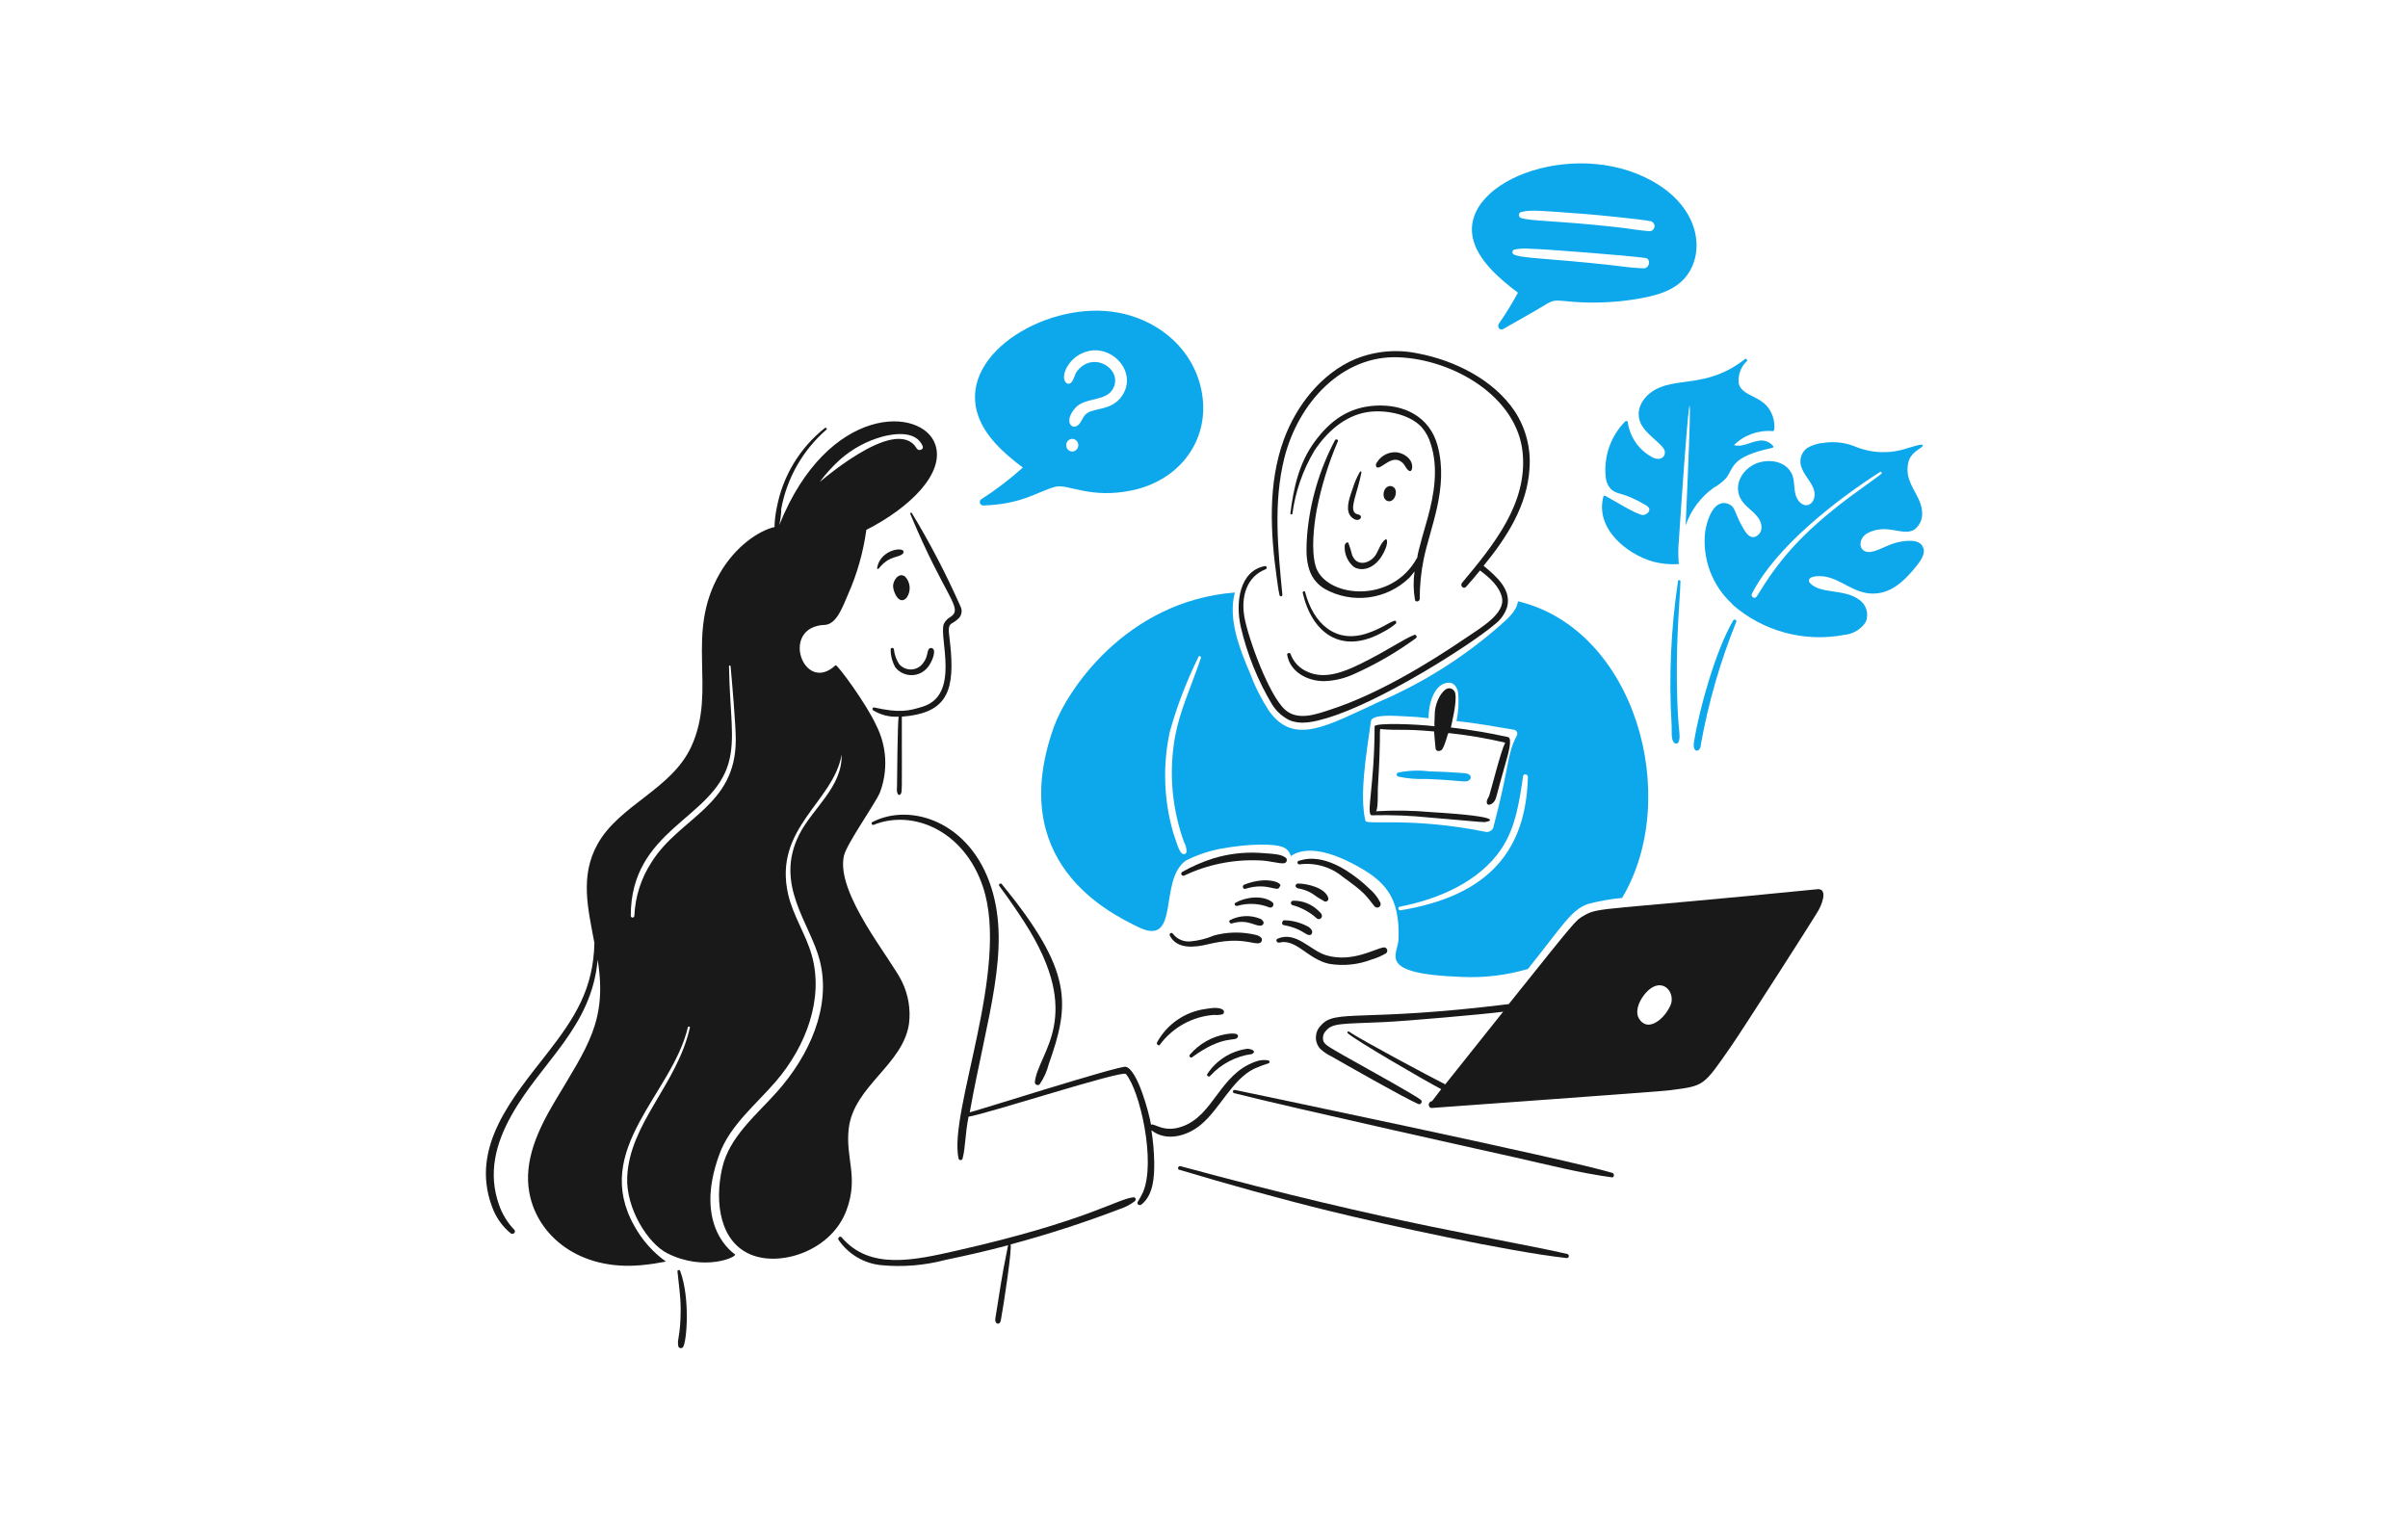 <?xml version="1.0" encoding="UTF-8"?> <svg xmlns="http://www.w3.org/2000/svg" xmlns:xlink="http://www.w3.org/1999/xlink" width="560px" height="352px" viewBox="0 0 560 352" version="1.1"><title>content-image_2e spoor3</title><g id="2e-spoor3" stroke="none" stroke-width="1" fill="none" fill-rule="evenodd"><g id="Group" transform="translate(113, 38)" fill-rule="nonzero"><path d="M256.352,172.236 C258.94,171.557 261.58,171.091 264.244,170.842 C278.215,147.313 267.255,108.362 240.011,101.85 C239.704,104.29 237.313,106.164 235.368,107.885 C227.15,115.023 217.88,120.849 207.884,125.156 C195.639,130.778 187.936,135.576 182.07,127.291 C180.271,124.487 178.777,121.498 177.613,118.377 C175.167,112.641 172.564,105.856 174.178,99.807 C148.549,101.854 134.977,123.018 132.114,131.008 C120.911,162.278 144.39,174.056 151.706,177.622 C161.673,182.48 156.261,166.615 162.849,162.115 C165.204,160.935 167.701,160.062 170.278,159.515 C178.374,157.963 183.743,158.394 185.134,158.957 C186.147,159.254 186.926,160.068 187.177,161.094 C187.269,161.279 190.799,157.283 201.384,162.766 C209.093,166.759 212.578,170.48 212.247,180.406 C212.123,184.12 206.861,188.513 227.103,189.227 C232.247,189.446 237.391,188.819 242.332,187.371 C250.662,176.958 252.389,173.616 256.352,172.236 Z M166.284,115.036 C163.604,122.853 161.428,127.133 160.249,133.421 C158.792,141.638 159.528,150.094 162.384,157.935 C162.75,158.587 162.942,159.323 162.942,160.071 C162.93,160.307 162.788,160.517 162.573,160.614 C162.358,160.712 162.106,160.681 161.921,160.534 C161.261,159.969 161.025,159.242 159.878,155.8 C157.643,148.13 157.356,140.024 159.042,132.216 C160.723,126.202 162.962,120.358 165.73,114.76 C165.82,114.389 166.378,114.667 166.284,115.038 L166.284,115.036 Z M204.54,152.917 C203.162,147.042 204.621,138.15 205.84,129.611 C206.368,128.041 211.759,128.525 213.361,128.59 C215.682,128.685 216.881,128.766 219.211,129.055 C219.211,125.674 220.503,120.975 223.854,120.783 C225.339,120.702 225.989,122.268 226.082,123.104 C226.313,125.308 226.188,127.534 225.711,129.697 C230.725,130.253 234.234,130.92 239.175,131.741 C239.459,131.818 239.69,132.025 239.799,132.298 C239.908,132.572 239.883,132.881 239.731,133.133 C237.372,137.587 238.159,139.898 234.254,154.582 C233.953,155.175 233.334,155.538 232.67,155.509 C215.318,151.981 204.781,153.952 204.54,152.917 Z M212.711,173.717 C212.48,173.768 212.252,173.623 212.2,173.392 C212.148,173.161 212.294,172.932 212.525,172.881 C221.501,171.165 231.005,167.073 236.109,159.505 C239.513,154.469 240.333,148.369 241.213,142.512 C241.31,141.864 242.343,142.049 242.327,142.698 C241.904,159.394 233.664,170.281 212.711,173.722 L212.711,173.717 Z" id="Shape" fill="#0DA7EB"></path><path d="M199.712,89.133 C199.663,90.954 200.449,92.698 201.847,93.867 C203.843,95.089 207.292,94.254 209.182,89.689 C209.478,88.985 209.8,87.8 209.369,87.367 C207.884,88.203 207.628,90.454 206.49,91.639 C204.943,93.249 202.466,93.564 201.475,91.176 C201.225,90.168 200.915,89.175 200.548,88.203 C200.305,88.084 199.712,88.253 199.712,89.133 Z" id="Path" fill="#191919"></path><path d="M216.054,101.483 C216.154,102.13 217.168,101.945 217.168,101.296 C217.164,98.177 217.475,95.066 218.097,92.01 C219.559,84.794 223.938,75.505 221.346,65.733 C219.537,58.905 213.516,55.939 206.768,56.354 C200.673,56.731 196.384,59.776 192.748,64.713 C189.111,69.649 187.82,75.482 187.084,81.433 C187.084,81.711 187.455,81.711 187.549,81.526 C188.248,76.342 189.983,71.353 192.653,66.855 C195.532,62.49 199.71,58.679 205.002,57.849 C208.941,57.229 214.735,58.218 217.63,61.369 C218.626,62.528 219.356,63.891 219.767,65.362 C221.527,70.936 220.547,76.887 219.023,82.446 C218.655,83.791 216.61,90.681 216.61,91.639 C210.589,102.877 194.939,100.854 192.932,93.589 C191.912,89.893 192.529,84.37 193.21,80.59 C194.284,75.107 195.936,69.754 198.138,64.619 C198.325,64.248 197.674,64.061 197.489,64.341 C193.869,71.165 191.659,78.646 190.989,86.341 C190.563,91.662 190.745,96.373 195.074,98.969 C201.49,102.547 209.493,101.49 214.76,96.37 C215.216,95.898 215.594,95.349 215.966,94.884 C215.657,97.075 215.687,99.301 216.054,101.483 L216.054,101.483 Z" id="Path" fill="#191919"></path><path d="M203.612,71.862 C203.612,71.675 203.426,71.49 203.241,71.769 C202.587,72.917 202.056,74.131 201.657,75.391 C201.03,77.276 199.849,80.058 200.914,81.797 C201.372,82.543 202.674,83.469 203.42,82.54 C203.822,81.739 202.757,81.66 202.399,81.519 C200.548,80.59 202.727,76.728 203.612,71.862 Z" id="Path" fill="#191919"></path><path d="M213.267,69.727 C213.825,70.283 214.012,71.119 214.661,71.487 C215.311,71.952 215.497,70.651 215.404,70.373 C215.311,68.613 213.468,67.467 211.969,67.215 C210.072,66.996 208.221,67.903 207.232,69.537 C206.931,69.835 206.892,70.307 207.139,70.651 C208.202,71.413 210.796,67.254 213.267,69.727 Z" id="Path" fill="#191919"></path><path d="M328.035,88.203 C326.099,88.694 324.515,89.733 322.65,90.247 C319.13,91.215 318.693,87.223 321.536,85.882 C326.071,83.742 329.413,86.732 332.12,85.233 C333.502,84.235 334.217,82.555 333.977,80.868 C333.801,78.268 331.942,76.223 331.099,73.812 C330.47,72.235 330.437,70.483 331.006,68.884 C331.941,66.728 334.164,66.274 334.164,65.54 C334.07,65.077 330.913,66.191 330.448,66.283 C326.571,67.584 322.355,67.455 318.565,65.918 C316.25,64.945 313.713,64.625 311.229,64.991 C309.781,65.08 308.377,65.526 307.142,66.29 C305.703,67.456 305.277,69.47 306.122,71.119 C306.906,73.09 309.047,74.831 308.999,77.061 C308.95,79.505 306.512,80.591 305.007,78.083 C303.893,76.227 304.655,73.803 303.522,71.862 C301.783,68.87 297.395,68.616 294.608,70.19 C291.44,71.98 289.798,76.045 292.658,79.197 C294.066,80.757 296.603,82.167 296.651,84.583 C296.712,85.655 296.015,86.623 294.979,86.905 C293.59,87.123 292.772,85.497 292.193,84.49 C290.29,81.167 290.619,79.953 289.129,79.291 C285.521,77.684 283.928,83.189 283.558,85.604 C282.816,91.924 285.166,98.215 289.871,102.5 L289.871,102.593 C297.012,108.848 306.643,111.453 315.963,109.649 C317.973,109.461 319.787,108.367 320.891,106.678 C321.705,104.743 320.998,102.504 319.221,101.386 C315.895,98.975 310.372,100.164 307.985,97.672 C307.371,97.028 307.473,96 310.122,96 C315.034,96 318.134,100.692 323.674,99.992 C327.662,99.489 330.582,96.328 332.96,93.304 C333.776,92.267 334.91,90.518 334.167,89.219 C333.387,87.286 330.054,87.695 328.035,88.203 Z M317.264,77.525 C305.266,86.473 300.296,92.968 295.537,100.74 C295.349,101.029 294.967,101.12 294.669,100.946 C294.371,100.772 294.263,100.394 294.423,100.089 C299.954,89.21 314.119,78.229 324.228,71.769 C324.51,71.593 324.785,72.047 324.506,72.233 C322.185,73.997 319.661,75.739 317.264,77.525 L317.264,77.525 Z" id="Shape" fill="#0DA7EB"></path><path d="M268.794,60.906 C270.225,63.442 274.179,65.605 274.179,67.126 C274.295,68.171 273.266,69.194 271.58,68.52 C268.302,66.912 266.039,63.778 265.545,60.161 C265.545,59.883 265.173,59.883 264.987,59.977 C261.564,63.426 259.891,68.241 260.437,73.069 C260.544,74.164 261.039,75.184 261.831,75.947 C263.559,77.244 264.056,76.237 269.723,79.467 C270.011,79.632 270.263,79.853 270.466,80.116 C270.93,80.952 269.816,81.788 269.074,81.788 C267.718,81.788 261.819,78.108 260.346,77.332 C260.17,77.235 259.881,77.332 259.881,77.508 C257.931,84.844 265.179,90.861 271.486,92.644 C273.425,93.147 275.432,93.335 277.43,93.2 C277.307,91.842 277.276,90.477 277.337,89.115 C277.337,88.939 281.973,19.002 279.009,84.187 C280.225,80.678 282.495,77.629 285.508,75.457 C286.581,74.874 287.553,74.122 288.386,73.229 C290.322,70.873 289.217,68.282 299.157,66.173 C299.344,66.173 299.529,65.802 299.344,65.709 C298.434,64.637 296.978,64.2 295.628,64.595 C293.868,64.91 292.008,66.08 290.243,65.522 C292.628,63.178 295.918,61.991 299.25,62.273 C299.449,62.259 299.607,62.101 299.622,61.902 C299.776,60.274 299.384,58.64 298.508,57.259 C296.572,54.045 292.11,54.156 291.359,51.224 C291.122,49.295 291.811,47.367 293.215,46.023 C293.343,45.895 293.343,45.687 293.215,45.559 C293.086,45.432 292.879,45.432 292.751,45.56 C283.759,52.581 276.59,49.409 271.208,53.081 C268.612,54.885 267.12,57.935 268.794,60.906 Z" id="Path" fill="#0DA7EB"></path><path d="M277.801,97.211 C277.801,96.84 277.243,96.84 277.243,97.118 C275.571,108.27 275.073,119.567 275.758,130.824 C275.839,131.939 275.557,133.713 276.223,134.63 C276.495,135.007 277.14,135.09 277.337,134.63 C278.067,132.936 277.083,132.694 276.965,120.146 C276.853,108.991 277.733,100.772 277.801,97.211 Z" id="Path" fill="#0DA7EB"></path><path d="M280.959,134.537 C280.498,137.373 282.543,136.98 282.543,135.188 C284.299,125.395 287.069,115.81 290.806,106.588 C290.899,106.124 290.341,105.939 290.063,106.31 C286.005,113.317 282.263,126.499 280.959,134.537 Z" id="Path" fill="#0DA7EB"></path><path d="M240.011,30.078 C238.717,32.476 237.291,34.802 235.739,37.042 C235.003,37.836 235.646,38.992 236.575,38.527 C238.988,37.135 241.417,35.768 243.909,34.349 C248.066,31.982 247.543,31.695 250.967,32.028 C256.284,32.592 261.652,32.467 266.937,31.656 C271.397,30.933 276.441,29.91 279.287,26.084 C283.421,20.54 282.214,11.165 272.88,5.1 C254.928,-6.562 226.592,3.588 229.518,17.356 C230.61,22.492 235.829,26.941 240.011,30.078 Z M240.753,11.321 C242.978,10.732 245.081,10.992 255.794,11.786 C258.151,11.962 268.456,12.963 270.93,13.456 C271.484,13.621 271.838,14.161 271.769,14.734 C271.7,15.307 271.229,15.748 270.652,15.778 C268.144,15.602 265.638,15.128 263.13,14.85 C248.844,13.266 243.242,13.484 240.753,12.713 C240.444,12.623 240.231,12.34 240.231,12.017 C240.231,11.695 240.444,11.412 240.753,11.321 L240.753,11.321 Z M239.169,20.049 C240.391,19.801 241.644,19.738 242.885,19.861 C245.437,19.861 265.446,21.418 269.626,21.996 C271.018,22.188 270.649,24.435 269.255,24.41 C266.747,24.363 264.151,23.946 261.641,23.668 C246.913,22.031 240.947,22.14 238.985,21.16 C238.794,21.018 238.699,20.781 238.739,20.546 C238.779,20.312 238.947,20.12 239.175,20.049 L239.169,20.049 Z" id="Shape" fill="#0DA7EB"></path><path d="M163.778,180.964 C162.235,181.087 160.734,180.426 159.785,179.204 C159.678,179.006 159.434,178.928 159.233,179.029 C159.032,179.129 158.947,179.372 159.042,179.576 C160.714,182.92 164.98,182.344 167.956,181.617 C175.783,179.708 178.516,181.809 179.935,181.339 C180.151,181.261 180.324,181.096 180.412,180.884 C180.5,180.672 180.495,180.433 180.398,180.225 C179.842,179.482 178.729,179.38 177.891,179.204 C175.051,178.698 172.134,178.825 169.348,179.576 C167.577,180.33 165.697,180.799 163.778,180.964 L163.778,180.964 Z" id="Path" fill="#191919"></path><path d="M173.433,176.786 C177.279,175.603 179.065,177.666 180.398,177.251 C180.71,177.145 180.904,176.834 180.862,176.508 C180.713,176.125 180.409,175.822 180.026,175.672 C177.802,174.788 175.308,174.889 173.162,175.95 C172.599,176.137 172.97,176.879 173.433,176.786 Z" id="Path" fill="#191919"></path><path d="M174.734,172.701 C177.21,171.966 179.863,172.097 182.254,173.072 C182.596,173.159 182.95,172.985 183.089,172.661 C183.229,172.336 183.111,171.959 182.812,171.772 C180.565,170.126 176.591,170.658 174.364,171.958 C173.893,172.143 174.178,172.793 174.734,172.701 Z" id="Path" fill="#191919"></path><path d="M176.313,167.778 C175.755,168.058 176.126,168.986 176.684,168.708 C181.894,167.104 184.203,169.741 184.576,168.243 C185.709,167.488 181.827,165.573 176.313,167.778 Z" id="Path" fill="#191919"></path><path d="M179.655,160.351 C176.109,160.179 172.56,160.619 169.164,161.65 C166.646,162.444 164.22,163.503 161.925,164.807 C161.712,164.943 161.641,165.222 161.763,165.443 C161.886,165.664 162.159,165.752 162.388,165.643 C167.806,163.083 173.764,161.873 179.752,162.115 C182.517,162.181 184.504,162.972 185.694,162.766 C185.922,162.704 186.109,162.54 186.2,162.322 C186.291,162.104 186.275,161.855 186.158,161.65 C185.187,160.684 183.573,160.613 179.655,160.351 Z" id="Path" fill="#191919"></path><path d="M199.897,164.343 C193.228,160.245 189.43,162.208 189.034,162.208 C188.824,162.275 188.7,162.49 188.745,162.705 C188.79,162.921 188.991,163.067 189.21,163.044 C192.809,162.567 196.443,163.609 199.242,165.921 C204.207,169.503 204.476,170.013 206.578,172.701 C206.809,173.085 207.307,173.21 207.692,172.979 C208.076,172.748 208.201,172.249 207.97,171.865 C207.355,170.655 206.502,169.581 205.464,168.708 C203.768,167.06 201.901,165.597 199.897,164.343 Z" id="Path" fill="#191919"></path><path d="M192.005,169.728 C192.982,170.445 194.006,171.096 195.069,171.678 C195.305,171.744 195.558,171.677 195.731,171.504 C195.904,171.331 195.97,171.078 195.905,170.842 C195.162,168.429 190.891,167.498 188.847,167.498 C188.335,167.498 187.908,168.299 188.847,168.613 C189.958,168.792 191.028,169.17 192.005,169.728 L192.005,169.728 Z" id="Path" fill="#191919"></path><path d="M187.549,172.514 C189.696,173.082 191.673,174.166 193.306,175.672 C193.522,175.802 193.79,175.813 194.016,175.699 C194.242,175.586 194.394,175.365 194.42,175.114 C194.511,174.558 193.867,174.088 193.49,173.722 C191.941,172.248 189.871,171.447 187.733,171.494 C187.48,171.496 187.264,171.678 187.218,171.928 C187.173,172.177 187.312,172.423 187.549,172.514 Z" id="Path" fill="#191919"></path><path d="M185.509,177.157 C189.509,177.872 190.657,179.479 191.45,179.479 C192.008,179.572 192.286,178.921 192.102,178.458 C191.73,177.529 190.43,177.157 189.594,176.786 C188.317,176.307 186.966,176.056 185.602,176.043 C185.134,176.137 184.949,177.059 185.509,177.157 Z" id="Path" fill="#191919"></path><path d="M184.484,181.242 C188.455,180.25 191.062,185.07 196.09,186.17 C199.433,186.736 202.867,186.383 206.025,185.149 C207.163,184.825 208.256,184.357 209.276,183.757 C209.586,183.56 209.712,183.17 209.575,182.829 C209.438,182.488 209.078,182.292 208.718,182.363 C206.638,182.715 201.461,185.897 195.534,184.222 C191.716,183.141 188.476,178.465 184.113,180.322 C183.555,180.593 183.925,181.336 184.484,181.242 Z" id="Path" fill="#191919"></path><path d="M226.918,141.78 C224.41,141.595 221.904,141.459 219.396,141.408 C216.983,141.105 214.536,141.2 212.153,141.688 C211.948,141.749 211.808,141.938 211.808,142.152 C211.808,142.366 211.948,142.554 212.153,142.616 C214.287,143.082 216.471,143.27 218.653,143.173 C227.699,143.534 227.766,144.122 228.685,143.452 C228.865,143.334 228.987,143.147 229.023,142.935 C229.058,142.724 229.003,142.507 228.872,142.337 C228.31,141.78 227.573,141.873 226.918,141.78 Z" id="Path" fill="#0DA7EB"></path><path d="M205.004,109.281 C197.574,111.812 192.418,106.984 190.519,99.717 C190.423,99.348 189.877,99.531 189.962,99.904 C192.033,109.012 198.839,114.617 208.811,108.91 C209.806,108.396 210.74,107.773 211.597,107.053 C211.875,106.775 211.597,106.217 211.226,106.404 C209.786,106.882 208.352,108.141 205.004,109.281 Z" id="Path" fill="#191919"></path><path d="M186.341,114.295 C186.991,118.289 191.076,120.424 194.882,120.424 C197.325,120.355 199.727,119.786 201.94,118.752 C207.019,116.483 211.843,113.681 216.332,110.395 C216.611,110.117 216.332,109.561 215.96,109.653 C213.459,110.562 209.883,113.227 203.332,116.432 C199.603,118.255 195.155,120.066 191.169,118.289 C189.256,117.524 187.768,115.967 187.093,114.021 C186.897,113.739 186.248,113.924 186.341,114.295 Z" id="Path" fill="#191919"></path><path d="M262.016,234.818 C252.626,231.846 174.356,215.541 174.178,215.506 C173.979,215.469 173.786,215.594 173.736,215.79 C173.687,215.986 173.799,216.187 173.991,216.249 C186.663,219.501 237.68,230.82 239.359,231.198 C246.788,232.87 254.309,234.818 261.923,235.841 C262.387,235.841 262.481,235.005 262.016,234.818 Z" id="Path" fill="#191919"></path><path d="M251.525,253.668 C235.296,249.946 211.879,246.903 161.55,233.241 C160.992,233.055 160.714,233.984 161.27,234.076 C172.784,237.511 184.389,240.764 196.09,243.64 C209.343,246.897 237.74,253.096 251.245,254.597 C251.496,254.661 251.754,254.515 251.828,254.266 C251.903,254.018 251.769,253.754 251.525,253.668 L251.525,253.668 Z" id="Path" fill="#191919"></path><path d="M124.871,70.748 C121.829,73.484 118.568,75.968 115.123,78.175 C114.877,78.4 114.796,78.754 114.92,79.064 C115.043,79.373 115.346,79.575 115.679,79.569 C124.924,79.27 128.39,76.244 132.485,75.204 C135.322,74.484 140.56,78.119 150.314,76.04 C161.325,73.694 167.99,64.6 166.656,54.313 C165.334,44.105 157.254,36.649 147.063,34.721 C131.26,31.729 110.383,43.732 114.194,57.748 C115.67,63.181 120.336,67.346 124.871,70.748 Z M136.385,67.034 C135.584,67.007 134.949,66.349 134.949,65.548 C134.949,64.746 135.584,64.089 136.385,64.061 C137.165,64.115 137.77,64.763 137.77,65.545 C137.77,66.327 137.165,66.975 136.385,67.029 L136.385,67.034 Z M135.921,46.234 C136.871,45.098 138.128,44.26 139.543,43.82 C145.481,41.856 151.748,48.584 147.899,54.126 C145.611,57.432 141.799,56.847 139.914,58.026 C138.712,58.778 138.703,60.065 137.686,60.906 C136.19,62.138 134.33,59.89 137.128,56.819 C139.342,54.392 144.071,55.411 145.764,52.548 C148.39,48.1 141.503,43.445 137.593,48.185 C136.919,49.001 136.855,50.045 136.201,50.877 C135.148,52.211 132.985,49.946 135.921,46.234 L135.921,46.234 Z" id="Shape" fill="#0DA7EB"></path><path d="M83.83,243.557 C86.78,235.727 83.545,231.379 84.388,224.429 C85.585,214.554 97.081,209.624 98.408,200.007 C98.795,196.734 98.246,193.417 96.824,190.444 C94.453,185.266 81.227,169.739 83.272,161.009 C83.923,158.225 90.479,149.017 91.629,146.338 C93.555,141.252 93.251,135.59 90.793,130.739 C88.564,125.811 81.693,116.441 81.322,116.719 C73.893,123.683 68.228,107.743 78.816,107.34 C81.693,107.231 83.186,102.516 84.201,100.284 C86.33,95.497 87.767,90.432 88.471,85.241 C98.503,80.137 106.743,72.156 104.535,65.464 C101.601,56.567 79.543,55.862 68.229,84.12 C68.513,82.87 68.669,81.595 68.694,80.313 C70.009,73.172 73.709,66.689 79.189,61.925 C79.467,61.738 79.096,61.367 78.818,61.553 C73.023,66.151 69.07,72.674 67.675,79.938 C67.344,81.465 67.157,83.02 67.117,84.581 C63.497,85.416 58.041,89.025 54.396,95.353 C46.159,109.651 53.817,122.326 47.805,135.558 C43.237,145.606 31.109,149.138 25.981,158.306 C21.799,165.784 23.763,173.407 25.236,181.334 C24.99,191.977 20.774,198.624 14.28,206.961 C6.214,217.317 -3.672,228.72 1.374,242.524 C2.23,244.985 3.739,247.168 5.741,248.837 C6.298,249.301 7.134,248.557 6.577,248.001 C5.003,246.357 3.803,244.393 3.057,242.244 C0.462,234.947 2.212,228.007 6.029,221.259 C13.117,208.726 24.562,200.965 25.993,185.232 C28.293,199.488 23.576,205.448 15.961,218.289 C12.224,224.589 8.704,231.939 10.111,239.458 C11.985,249.49 21.769,257.586 36.109,256.264 C38.059,256.088 39.916,255.801 41.866,255.43 C38.837,253.252 36.331,250.426 34.531,247.158 C24.444,229.294 43.357,216.414 46.974,200.917 C47.067,200.639 47.53,200.731 47.438,201.011 C44.468,214.242 33.358,223.287 32.86,235.83 C32.57,243.143 37.707,251.218 42.144,253.473 C50.809,257.873 58.488,254.307 57.93,253.751 C57.754,253.564 48.054,247.459 54.31,230.445 C56.803,223.66 62.828,218.906 67.494,213.452 C74.388,205.393 78.668,194.316 75.766,184.111 C74.388,179.278 71.403,174.917 70.287,169.998 C66.793,154.598 80.847,148.526 82.728,137.497 C82.927,145.048 75.972,149.976 72.886,156.069 C66.971,167.75 75.375,176.64 77.622,185.318 C80.438,196.174 75.137,207.621 67.687,215.96 C62.78,221.451 56.62,226.448 54.966,233.601 C53.104,241.658 54.394,251.294 62.208,254.029 C69.159,256.477 80.387,252.695 83.83,243.557 Z M77.702,73.997 C79.059,72.187 80.583,70.509 82.253,68.982 C85.154,66.394 88.619,64.518 92.373,63.505 C95.344,62.763 100.045,62.221 101.566,65.733 C101.93,66.573 100.62,67.045 100.173,66.29 C95.279,58.041 76.102,75.598 77.702,73.997 Z M38.612,162.394 C36.125,166.153 34.712,170.519 34.525,175.022 C34.511,175.243 34.328,175.414 34.107,175.414 C33.887,175.414 33.704,175.243 33.689,175.022 C33.689,154.92 52.727,152.582 56.439,139.458 C58.044,133.787 56.726,127.861 56.532,116.988 C56.526,116.918 56.559,116.849 56.62,116.812 C56.68,116.774 56.756,116.774 56.817,116.812 C56.877,116.849 56.911,116.918 56.904,116.988 C57.233,120.508 58.111,130.561 58.111,134.073 C58.111,149.448 45.175,152.081 38.612,162.394 Z" id="Shape" fill="#191919"></path><path d="M99.059,81.332 C99,81.245 98.886,81.215 98.791,81.262 C98.697,81.309 98.653,81.419 98.688,81.519 C106.891,101.21 111.115,103.392 108.065,105.474 C107.375,105.851 106.82,106.436 106.481,107.146 C105.32,110.295 110.406,123.643 101.553,126.367 C98.375,127.346 96.226,127.881 90.319,126.552 C89.944,126.468 89.761,126.923 90.039,127.201 C91.82,128.298 93.896,128.818 95.983,128.689 C95.745,129.87 95.611,143.534 95.611,144.752 C95.611,145.495 95.425,146.144 95.89,146.794 C95.983,146.98 96.261,146.887 96.354,146.794 C96.868,146.178 96.726,147.146 96.726,128.689 C106.564,127.93 108.906,123.479 108.146,113.646 C107.812,109.334 107.168,107.852 108.239,107.053 C108.928,106.689 109.554,106.219 110.096,105.661 C110.69,104.923 110.799,103.906 110.374,103.06 C107.068,95.584 103.288,88.327 99.059,81.332 Z" id="Path" fill="#191919"></path><path d="M97.481,96.097 C95.995,94.983 94.608,97.118 94.694,98.418 C94.795,99.902 96.18,102.875 97.852,101.018 C98.916,99.499 98.761,97.439 97.481,96.097 Z" id="Path" fill="#191919"></path><path d="M90.981,94.147 C90.983,94.236 91.045,94.312 91.131,94.334 C91.218,94.356 91.308,94.317 91.352,94.24 C93.936,91.011 96.013,91.857 97.016,90.72 C98.082,88.978 91.701,89.472 90.981,94.147 Z" id="Path" fill="#191919"></path><path d="M96.087,116.432 C95.415,115.4 95.002,114.222 94.881,112.997 C94.798,112.53 94.045,112.623 94.138,113.088 C94.132,114.555 94.517,115.997 95.252,117.266 C96.18,118.398 97.571,119.047 99.035,119.029 C100.498,119.011 101.873,118.329 102.773,117.175 C103.614,116.165 104.63,113.831 104.074,112.997 C103.963,112.831 103.783,112.724 103.585,112.706 C103.386,112.688 103.19,112.76 103.051,112.903 C102.505,113.607 102.833,114.757 101.659,116.247 C101.021,117.133 100.009,117.673 98.918,117.71 C97.827,117.746 96.781,117.274 96.087,116.432 Z" id="Path" fill="#191919"></path><path d="M45.203,257.661 C45.112,257.29 44.461,257.29 44.554,257.755 C44.832,260.632 45.297,263.51 45.297,266.483 C45.297,272.819 44.404,273.355 44.74,275.117 C44.809,275.348 45.002,275.519 45.239,275.559 C45.476,275.598 45.715,275.499 45.854,275.304 C46.74,273.975 47.509,263.948 45.203,257.661 Z" id="Path" fill="#191919"></path><path d="M156.071,204.457 C155.895,204.832 156.434,205.377 156.72,205.013 C159.711,200.959 164.324,198.414 169.348,198.049 C170.034,198.133 170.73,198.073 171.392,197.873 C171.537,197.769 171.631,197.607 171.649,197.429 C171.667,197.251 171.607,197.074 171.485,196.943 C170.556,196.109 168.516,196.501 167.398,196.665 C162.596,197.308 158.389,200.202 156.071,204.457 L156.071,204.457 Z" id="Path" fill="#191919"></path><path d="M174.827,203.253 C175.403,202.054 172.784,202.419 172.228,202.51 C168.899,203.055 165.871,204.765 163.685,207.334 C163.407,207.706 163.963,208.17 164.243,207.892 C171.575,202.533 174.285,204.377 174.827,203.253 Z" id="Path" fill="#191919"></path><path d="M168.421,212.255 C170.964,209.453 174.418,207.645 178.17,207.151 C179.47,206.409 177.613,205.859 176.962,205.944 C173.202,206.488 169.855,208.618 167.77,211.794 C167.492,212.164 168.141,212.627 168.421,212.255 Z" id="Path" fill="#191919"></path><path d="M166.284,223.584 C170.741,219.857 173.484,213.16 178.634,210.585 C179.756,210.091 180.902,209.657 182.07,209.284 C182.196,209.213 182.266,209.071 182.245,208.928 C182.224,208.784 182.118,208.668 181.976,208.635 C180.98,208.444 179.949,208.54 179.006,208.913 C170.558,211.856 169.326,221.469 161.828,224.049 C157.576,225.512 155.481,223.183 154.677,223.584 C154.218,220.821 151.557,210.84 148.829,210.12 C147.401,209.744 112.523,220.883 112.523,220.705 C116.504,198.529 122.133,182.897 117.536,168.433 C112.694,153.193 98.848,148.566 89.867,153.205 C89.497,153.396 89.774,153.948 90.145,153.855 C99.151,150.185 111.15,155.041 115.587,168.246 C121.967,187.244 107.528,220.548 109.922,231.48 C109.982,231.686 110.172,231.828 110.387,231.828 C110.602,231.828 110.791,231.686 110.851,231.48 C111.555,228.84 111.411,225.899 112.243,221.731 C117.082,220.923 147.899,210.867 148.829,211.794 C152.116,215.631 155.835,232.247 152.82,239.28 C152.46,240.045 152.057,240.789 151.613,241.508 C151.25,242.071 151.982,242.525 152.449,242.158 C155.311,239.907 155.467,235.47 155.422,232.222 C155.371,229.765 155.154,227.314 154.77,224.887 C158.299,227.669 163.202,226.163 166.284,223.584 Z" id="Path" fill="#191919"></path><path d="M150.592,240.484 C147.023,240.758 139.648,246.077 109.273,252.925 C99.633,255.099 89.253,257.493 82.716,249.768 C82.345,249.397 81.788,249.861 81.973,250.326 C84.259,253.708 87.94,255.888 92.005,256.268 C96.959,256.735 101.957,256.326 106.77,255.062 C111.698,254.031 116.612,252.925 121.439,251.625 C120.311,257.647 120.811,253.844 118.469,268.711 C118.264,270.008 119.583,270.383 119.769,268.989 C120.424,265.497 122.467,251.917 121.997,251.44 C130.551,249.152 138.981,246.424 147.253,243.268 C148.555,242.855 149.778,242.227 150.874,241.411 C151.333,241.038 151.057,240.389 150.592,240.484 Z" id="Path" fill="#191919"></path><path d="M127.658,213.741 C127.673,213.997 127.833,214.221 128.07,214.32 C128.306,214.419 128.579,214.374 128.772,214.205 C129.761,212.768 130.485,211.164 130.908,209.471 C135.817,195.567 136.618,187.964 119.95,167.593 C119.672,167.315 119.116,167.685 119.394,168.058 C121.452,170.832 123.39,173.627 125.243,176.506 C139.515,198.677 128.36,206.718 127.658,213.741 Z" id="Path" fill="#191919"></path><path d="M175.57,107.889 C177.054,114.199 179.497,120.243 182.812,125.813 C183.771,127.343 185.116,128.592 186.713,129.435 C189.588,130.737 192.931,129.797 195.718,128.97 C208.026,125.315 229.234,111.882 234.81,107.057 C236.073,106.051 237.01,104.694 237.503,103.156 C238.508,99.14 235.158,96.204 232.024,93.593 C237.409,87 242.167,79.666 242.703,70.936 C243.045,66.253 241.838,61.588 239.268,57.659 C234.405,50.365 225.281,45.793 216.703,44.195 C211.853,43.18 206.81,43.633 202.218,45.495 C194.321,48.825 188.504,56.275 185.598,64.151 C181.827,74.379 182.43,85.88 183.926,96.465 C184.102,97.764 184.278,99.161 184.576,100.457 C184.623,100.614 184.779,100.713 184.942,100.69 C185.105,100.667 185.226,100.528 185.227,100.363 C184.205,89.779 183.076,78.911 185.69,68.507 C188.913,55.691 199.117,44.571 212.247,45.099 C225.001,45.615 239.951,54.267 241.125,67.476 C242.151,79.034 234.636,88.455 227.011,97.561 C226.46,98.218 227.363,99.129 227.939,98.489 C229.032,97.257 230.167,95.983 231.19,94.682 C233.324,96.266 235.743,98.396 236.294,100.997 C237.082,104.709 231.452,107.951 228.03,110.283 C218.905,116.497 207.35,123.423 196.831,126.902 C193.402,128.037 188.923,129.799 185.875,127.089 C182.078,123.713 177.305,110.533 176.404,105.546 C175.554,100.844 176.886,96.123 181.332,94.404 C181.525,94.342 181.637,94.141 181.587,93.945 C181.538,93.749 181.345,93.624 181.146,93.661 C175.264,94.793 174.257,102.095 175.57,107.889 Z" id="Path" fill="#191919"></path><path d="M206.676,130.917 C206.676,144.592 204.603,151.593 206.025,151.623 C210.613,151.512 215.203,151.698 219.767,152.179 C232.631,153.235 231.978,153.345 232.768,153.109 C232.944,153.109 237.929,151.984 219.767,150.881 C215.507,150.495 211.224,150.432 206.954,150.694 C207.51,150.601 207.419,146.051 207.419,145.59 C208.169,132.851 207.771,133.235 207.975,131.57 C212.551,131.968 213.097,131.454 220.512,132.128 C220.512,132.128 220.79,135.841 220.883,136.213 C221.068,136.769 221.717,136.769 222.182,136.491 C222.94,135.95 223.68,132.499 223.854,132.499 C228.291,132.961 232.695,133.706 237.038,134.727 C235.966,136.871 233.849,145.505 233.324,147.077 C233.14,147.54 232.675,148.098 232.768,148.661 C232.86,149.684 234.16,148.941 234.438,148.476 C235.065,147.64 234.738,147.846 237.318,138.819 C237.633,137.712 238.835,133.625 237.689,133.434 C233.305,132.459 228.872,131.715 224.41,131.205 C224.586,130.325 225.867,125.244 225.433,123.314 C225.373,122.931 225.163,122.588 224.849,122.361 C224.534,122.134 224.143,122.042 223.761,122.106 C222.925,122.291 222.198,123.322 221.81,123.963 C221.219,125.025 220.841,126.192 220.696,127.399 C220.696,127.677 220.52,130.834 220.603,130.919 C216.708,130.429 206.965,130.047 206.676,130.917 Z" id="Path" fill="#191919"></path><path d="M309.835,168.801 C258.904,173.894 258.874,172.865 255.238,175.022 C253.348,176.142 253.806,175.628 237.874,195.542 C203.517,199.796 197.542,196.625 194.226,200.47 C192.732,201.913 192.611,204.267 193.948,205.856 C194.742,206.613 195.651,207.24 196.641,207.713 C199.606,209.401 213.398,217.269 216.789,218.762 C217.068,218.895 217.403,218.787 217.551,218.515 C217.699,218.244 217.61,217.904 217.347,217.741 C215.221,216.242 206.018,211.148 203.697,209.849 C196.051,205.567 195.206,205.134 194.784,204.184 C194.503,203.339 194.717,202.408 195.34,201.771 C196.859,199.911 198.971,200.166 208.804,199.728 C214.007,199.495 232.481,197.871 236.568,197.313 C235.361,198.798 226.36,210.127 223.104,214.209 C219.799,212.556 203.725,203.978 200.726,201.952 C200.66,201.897 200.569,201.883 200.489,201.915 C200.409,201.947 200.354,202.021 200.345,202.107 C200.337,202.192 200.376,202.276 200.448,202.324 C202.12,203.908 218.739,213.559 222.175,215.323 C221.432,216.252 220.783,217.18 220.04,218.109 C219.017,218.202 219.017,219.765 220.04,219.693 C226.07,219.234 272.875,215.898 275.102,215.608 C283.488,214.512 282.97,214.844 289.68,205.208 C292.196,201.593 308.901,175.494 309.457,174.473 C310.803,172.453 312.063,168.801 309.835,168.801 Z M275.295,196.192 C273.994,198.978 270.181,202.271 268.144,198.885 C266.678,196.445 269.684,191.934 272.138,191.271 C274.955,190.509 276.661,193.914 275.295,196.192 Z" id="Shape" fill="#191919"></path><path d="M210.677,75.111 C210.438,75.019 210.173,75.019 209.934,75.111 C208.542,75.482 208.266,78.166 209.758,78.546 C211.507,78.997 212.437,75.575 210.677,75.111 Z" id="Path" fill="#191919"></path></g></g></svg> 